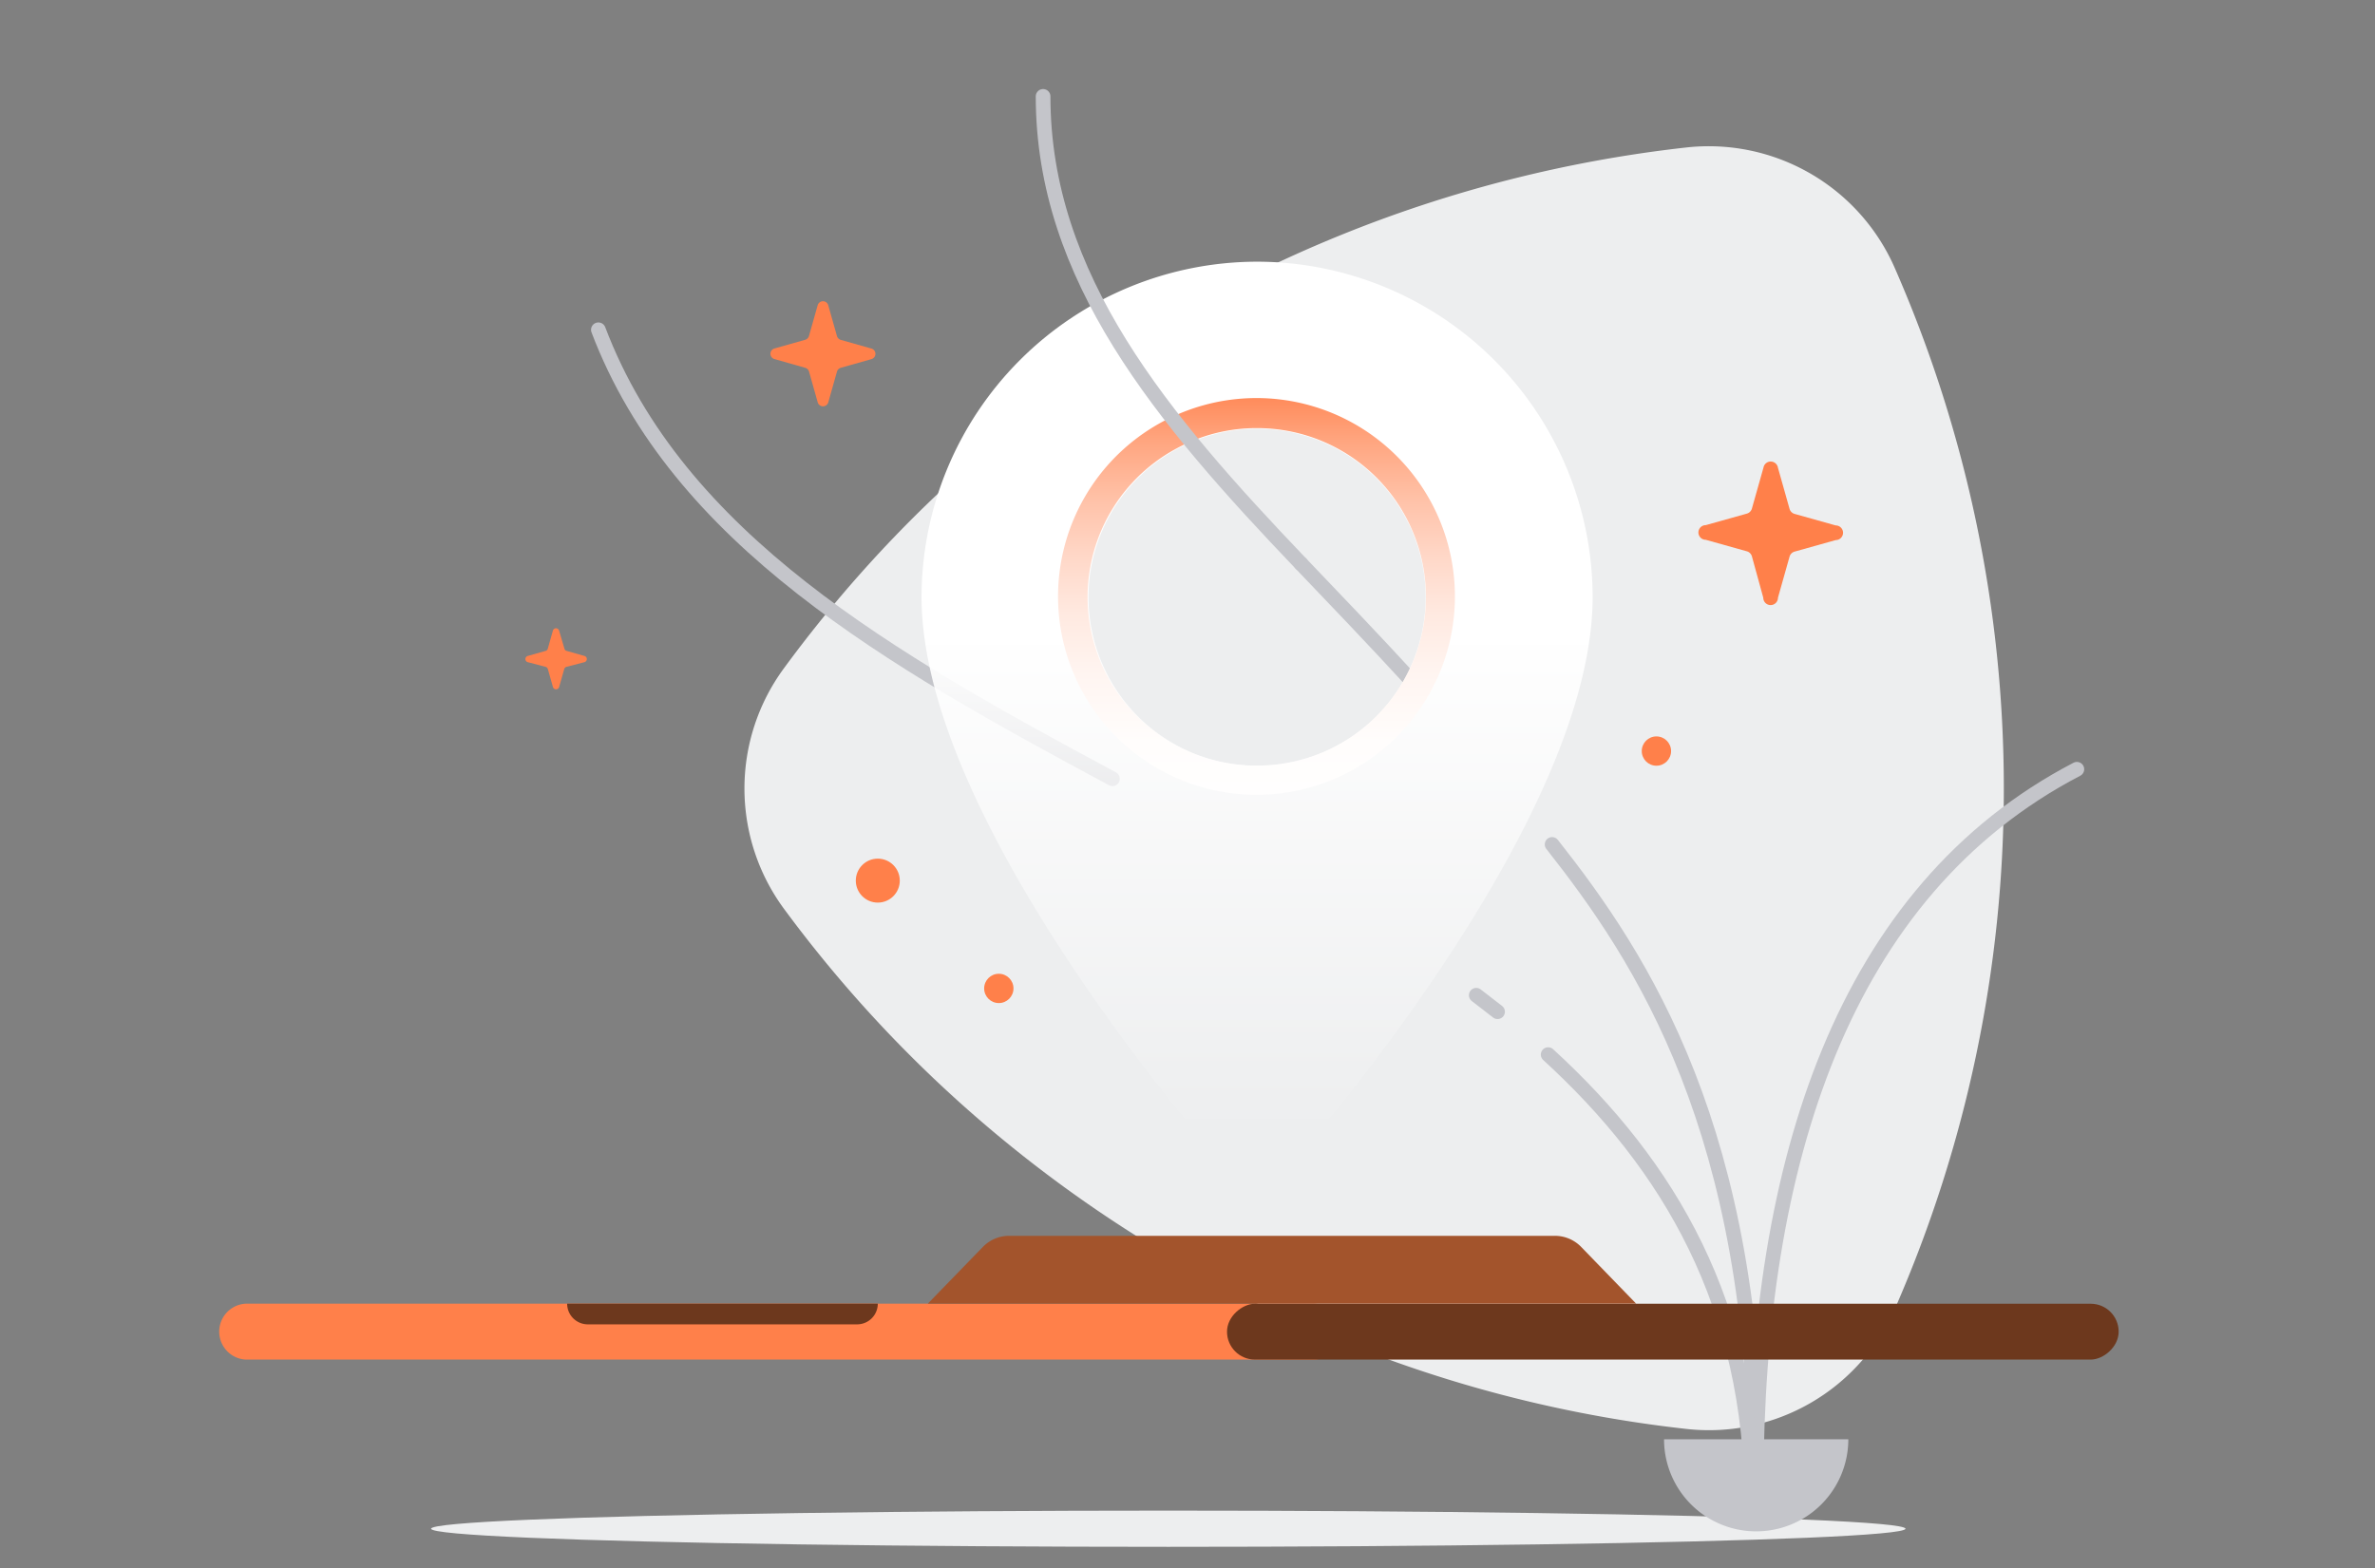 <svg xmlns="http://www.w3.org/2000/svg" xmlns:xlink="http://www.w3.org/1999/xlink" width="324" height="214" viewBox="0 0 324 214"><rect x="0" y="0" width="324" height="214" fill="#808080" stroke="none"/><defs><linearGradient id="bd3a0254-5cbf-4d5e-9a78-8c27f40202ad" x1="171.49" x2="171.49" y1="154.78" y2="85.96" gradientUnits="userSpaceOnUse"><stop offset="0" stop-color="#fff" stop-opacity="0"/><stop offset=".26" stop-color="#fff" stop-opacity=".25"/><stop offset=".87" stop-color="#fff" stop-opacity=".87"/><stop offset="1" stop-color="#fff"/></linearGradient><linearGradient id="f9ee4089-f5cb-4f61-852a-afa0b7e1932b" x1="171.5" x2="171.5" y1="112.06" y2="51.65" gradientUnits="userSpaceOnUse"><stop offset="0" stop-color="#fff"/><stop offset=".18" stop-color="#fffdfc"/><stop offset=".33" stop-color="#fff5f1"/><stop offset=".47" stop-color="#ffe9e0"/><stop offset=".6" stop-color="#ffd7c7"/><stop offset=".73" stop-color="#ffc1a7"/><stop offset=".86" stop-color="#ffa57f"/><stop offset=".98" stop-color="#ff8552"/><stop offset="1" stop-color="#ff804a"/></linearGradient><style>.b71bcec0-866a-483e-abf6-e6305600ce67{fill:#edeeef}.bd30a59f-3f48-419a-8c75-55db5d966794{fill:none;stroke:#c4c5ca;stroke-linecap:round;stroke-linejoin:round;stroke-width:2px}.a0588b40-6e6b-418a-8e52-192e0b663426{fill:#ff804a}.ff6a4749-5c4e-4af0-b946-71a3c94e293c{fill:#6d381d}</style></defs><g id="b4350fa8-aee0-4080-959b-0bae9d9d558d" data-name="Layer 1"><ellipse cx="159.38" cy="208.61" class="b71bcec0-866a-483e-abf6-e6305600ce67" rx="100.57" ry="2.47"/><path d="M106.94,124A175.87,175.87,0,0,0,135,154a177.23,177.23,0,0,0,26,18.26q6.25,3.61,12.66,6.65A176.05,176.05,0,0,0,230.13,195a27.7,27.7,0,0,0,28.37-16.4,177,177,0,0,0,0-142A27.7,27.7,0,0,0,230,20.13a177.68,177.68,0,0,0-89.61,36.54A175.16,175.16,0,0,0,122.07,73.2h0a176.66,176.66,0,0,0-15.13,18A27.68,27.68,0,0,0,106.94,124Z" class="b71bcec0-866a-483e-abf6-e6305600ce67"/><path d="M211.74,115.23c12.24,15.52,27.84,39.05,27.84,87.45" class="bd30a59f-3f48-419a-8c75-55db5d966794"/><path d="M177.49,76.93c4.5,4.71,9.91,10.34,15.61,16.56" class="bd30a59f-3f48-419a-8c75-55db5d966794"/><path d="M239.58,202.68c0-44.09,11.93-81.12,43.75-97.71" class="bd30a59f-3f48-419a-8c75-55db5d966794"/><path d="M151.76,106.27C121.52,90.06,92.46,73.56,81.63,45" class="bd30a59f-3f48-419a-8c75-55db5d966794"/><path d="M204.3,138.06c-1-.76-1.93-1.51-2.91-2.25" class="bd30a59f-3f48-419a-8c75-55db5d966794"/><path d="M239,205.21c0-27.07-11.25-46.15-27.8-61.3" class="bd30a59f-3f48-419a-8c75-55db5d966794"/><path fill="#c4c5ca" d="M252.15,196.4a12.57,12.57,0,1,1-25.14,0Z"/><path d="M183,181.72a3.82,3.82,0,0,1-3.82,3.81H33.53a3.82,3.82,0,0,1,0-7.63H179.2a3.86,3.86,0,0,1,3.82,3.82Z" class="a0588b40-6e6b-418a-8e52-192e0b663426"/><rect width="7.62" height="121.64" x="224.4" y="120.9" class="ff6a4749-5c4e-4af0-b946-71a3c94e293c" rx="3.81" transform="translate(46.49 409.93) rotate(-90)"/><path d="M119.75,177.9a2.82,2.82,0,0,1-2.82,2.82H80.19a2.82,2.82,0,0,1-2.82-2.82Z" class="ff6a4749-5c4e-4af0-b946-71a3c94e293c"/><path fill="url(#bd3a0254-5cbf-4d5e-9a78-8c27f40202ad)" d="M171.49,35.71a45.83,45.83,0,0,1,45.78,45.77c0,31.32-41,77.31-42.71,79.25a4.12,4.12,0,0,1-6.13,0c-1.75-1.94-42.71-47.93-42.71-79.25A45.83,45.83,0,0,1,171.49,35.71Zm0,68.8a23,23,0,1,0-23-23A23.05,23.05,0,0,0,171.49,104.51Z"/><path fill="url(#f9ee4089-f5cb-4f61-852a-afa0b7e1932b)" d="M154.82,60a27.26,27.26,0,0,1,4.48-2.82A27.07,27.07,0,1,1,154.82,60Zm16.68,44.47a23,23,0,1,0,0-46.05,22.79,22.79,0,0,0-11,2.78,23,23,0,0,0,11,43.27Z"/><path fill="#a3542c" d="M212.11,168.64H137.67a5,5,0,0,0-3.59,1.52l-7.51,7.74h96.64l-7.5-7.74A5,5,0,0,0,212.11,168.64Z"/><path d="M142.3,13.15c0,24.72,16.2,43.9,35.19,63.78" class="bd30a59f-3f48-419a-8c75-55db5d966794"/><path d="M242.55,63.83l1.58,5.6a1,1,0,0,0,.7.7l5.6,1.57a1,1,0,0,1,0,2l-5.6,1.57a1,1,0,0,0-.7.7l-1.58,5.6a1,1,0,0,1-2,0L239,75.93a1,1,0,0,0-.7-.7l-5.6-1.57a1,1,0,0,1,0-2l5.6-1.57a1,1,0,0,0,.7-.7l1.58-5.6A1,1,0,0,1,242.55,63.83Z" class="a0588b40-6e6b-418a-8e52-192e0b663426"/><path d="M113,41.69l1.18,4.17a.76.76,0,0,0,.52.52l4.17,1.18a.75.75,0,0,1,0,1.45l-4.17,1.18a.76.76,0,0,0-.52.52L113,54.89a.75.75,0,0,1-1.45,0l-1.18-4.18a.76.76,0,0,0-.52-.52L105.66,49a.75.75,0,0,1,0-1.45l4.18-1.18a.76.76,0,0,0,.52-.52l1.18-4.17A.75.75,0,0,1,113,41.69Z" class="a0588b40-6e6b-418a-8e52-192e0b663426"/><path d="M76.28,86.08,77,88.52a.41.41,0,0,0,.3.3l2.43.69a.44.44,0,0,1,0,.85L77.27,91a.45.45,0,0,0-.3.31l-.69,2.43a.44.44,0,0,1-.85,0l-.69-2.43a.45.45,0,0,0-.3-.31L72,90.36a.44.44,0,0,1,0-.85l2.43-.69a.41.41,0,0,0,.3-.3l.69-2.44A.44.44,0,0,1,76.28,86.08Z" class="a0588b40-6e6b-418a-8e52-192e0b663426"/><circle cx="225.97" cy="102.49" r="2" class="a0588b40-6e6b-418a-8e52-192e0b663426"/><circle cx="136.26" cy="134.88" r="2" class="a0588b40-6e6b-418a-8e52-192e0b663426"/><circle cx="119.75" cy="120.17" r="3" class="a0588b40-6e6b-418a-8e52-192e0b663426"/></g></svg>
